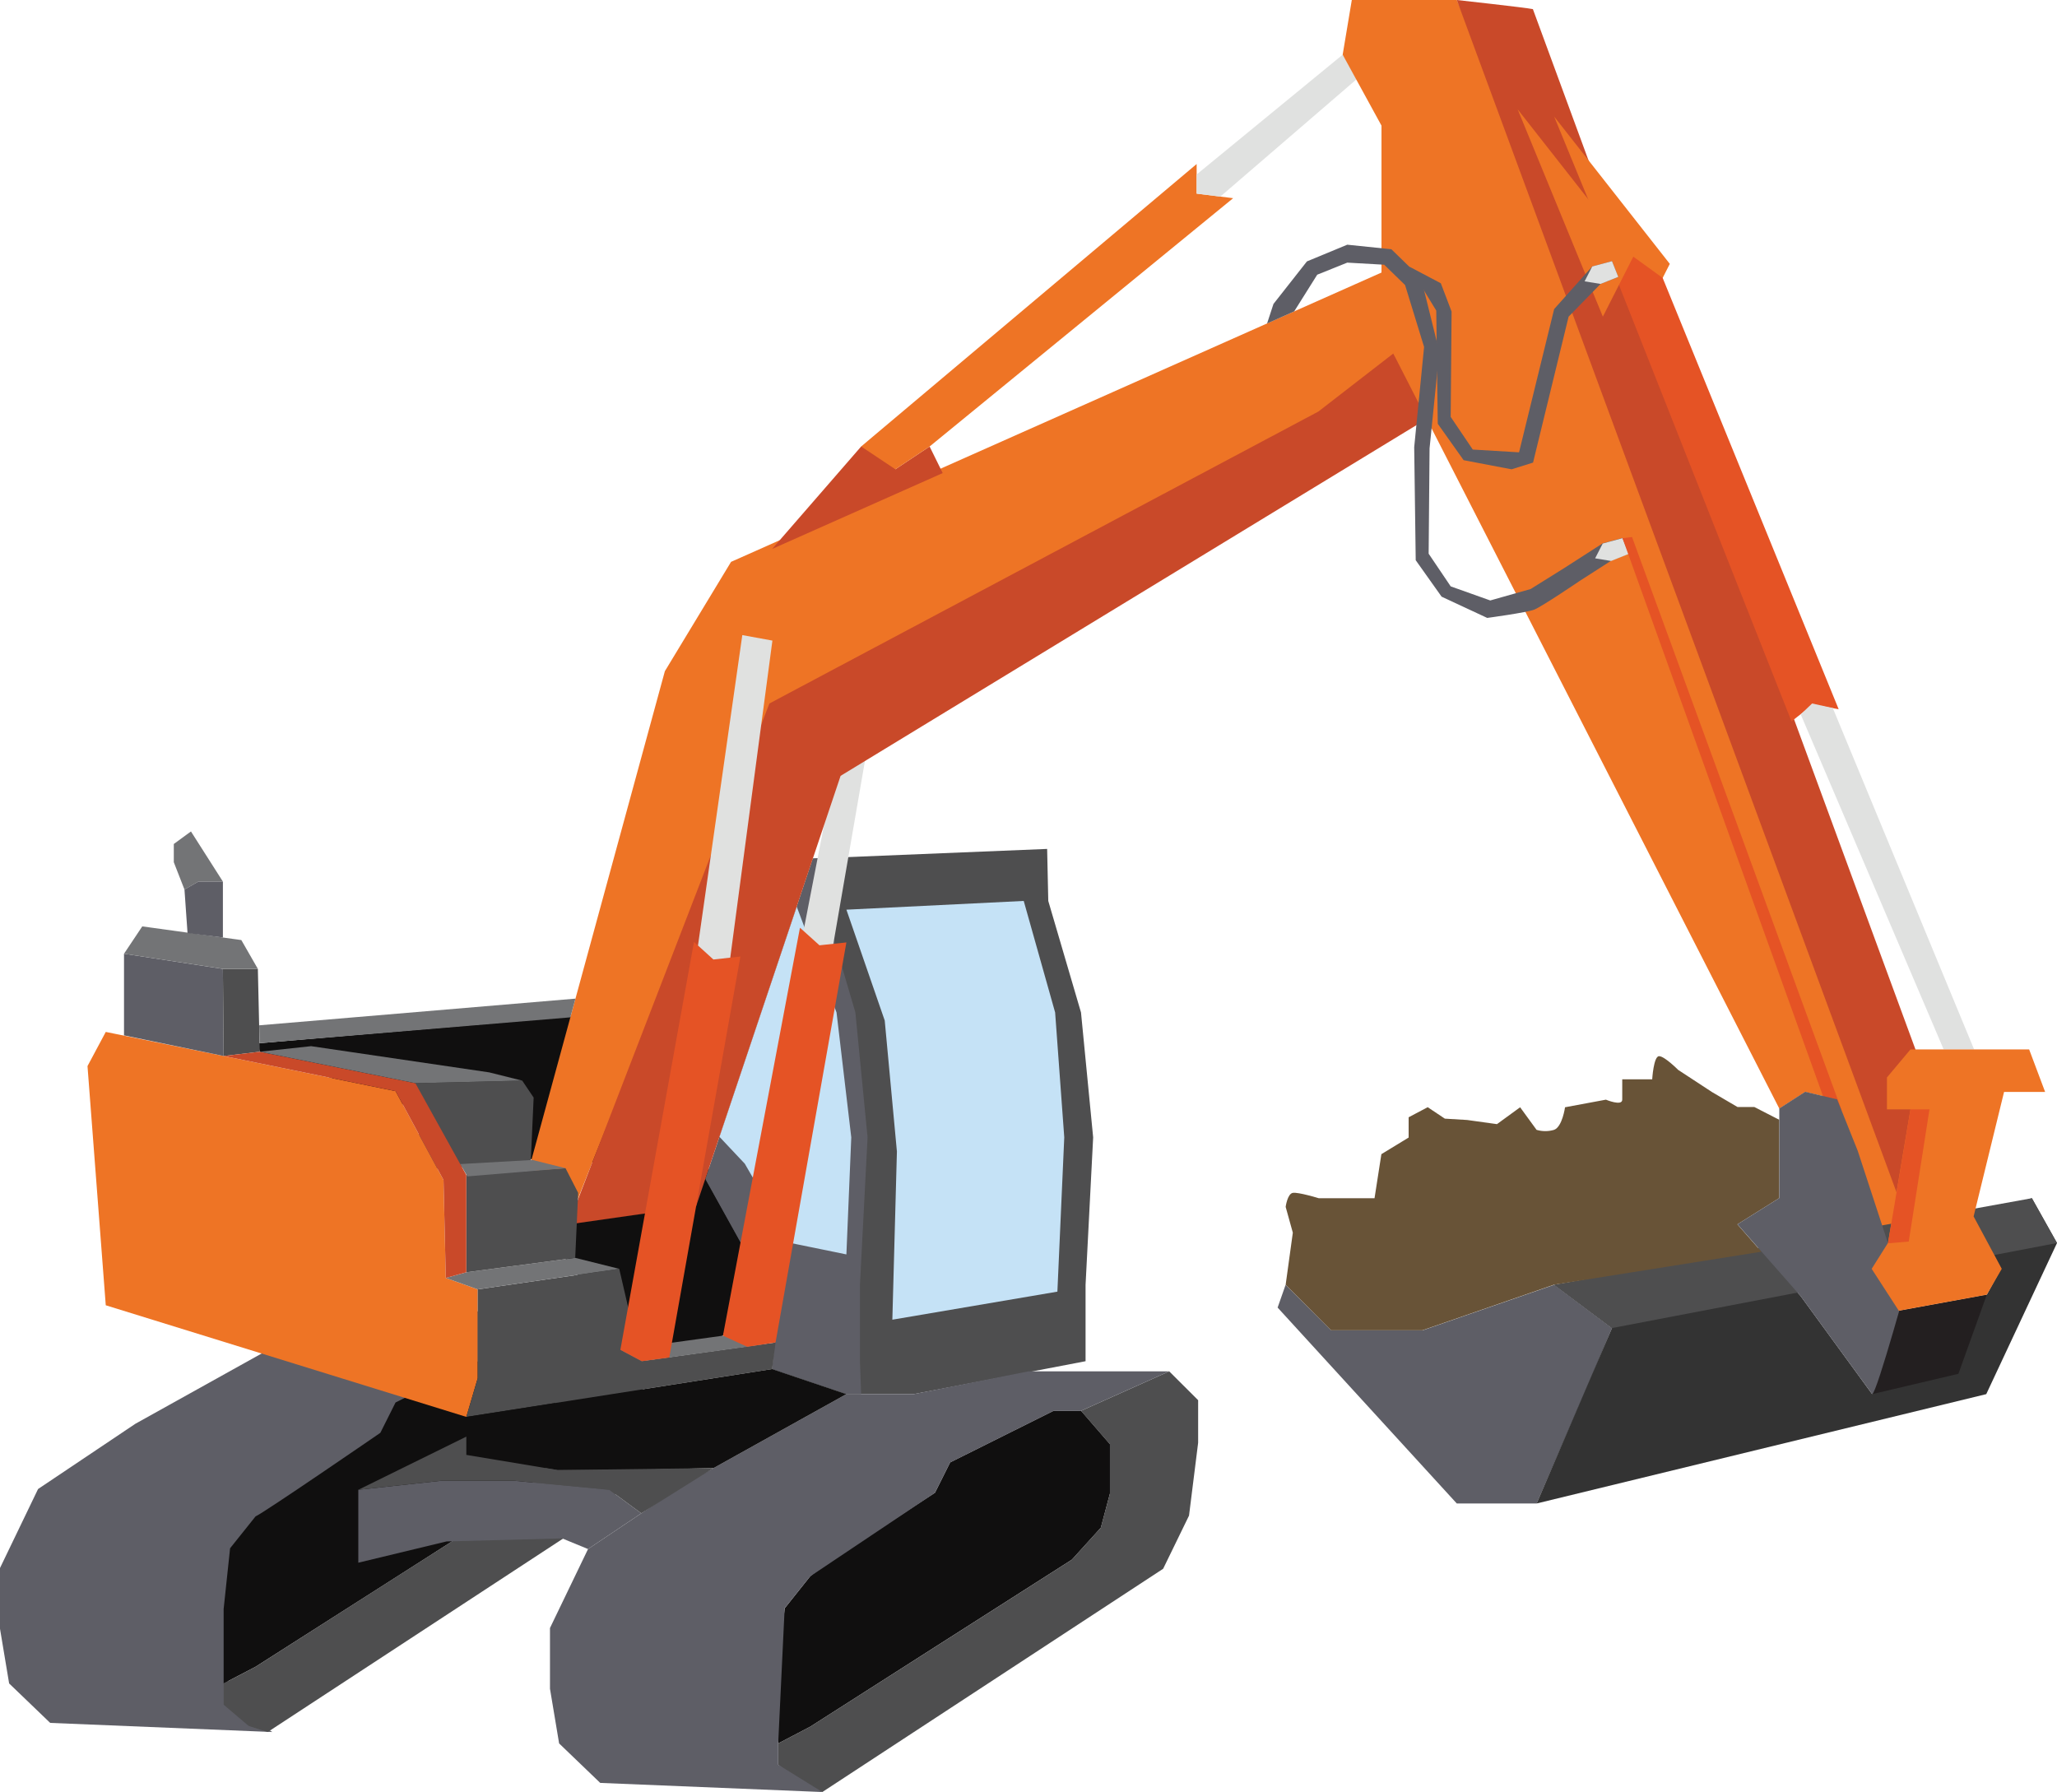 <svg width="132" height="115" viewBox="0 0 132 115" fill="none" xmlns="http://www.w3.org/2000/svg">
<path d="M16.548 66.954L38.949 65.035L40.199 65.417L39.059 65.822L40.631 69.989L38.757 74.642L34.172 74.438L31.805 73.082L16.669 67.492L16.548 66.954Z" fill="#100F0F"/>
<path d="M3.221 110.564L16.24 111.099L17.477 111.149L14.645 109.395V108.032L15.059 99.357L16.695 97.31L24.702 91.952L25.677 90.002L32.316 86.687H34.074L39.737 84.155H29.3L23.334 85.617H19.965H19.021L8.689 91.367L2.442 95.556L0 100.625V104.522L0.586 108.032L3.221 110.564Z" fill="#5E5E66"/>
<path d="M16.401 97.31C16.89 97.115 24.407 91.949 24.407 91.949L25.383 90.002L32.022 86.687H33.783L35.639 88.833V92L35.054 94.198L33.197 96.244L24.449 101.829L16.401 106.96L14.351 108.03V103.256L14.765 99.357L16.401 97.31Z" fill="#100F0F"/>
<path d="M27.036 75.06L34.056 74.605L34.245 70.435L33.512 69.347L26.655 69.512L27.036 75.06Z" fill="#4E4E4F"/>
<path d="M36.472 78.575L43.588 76.893L45.125 74.438L46.693 76.893L48.268 81.061L46.392 85.714L42.877 87.114L39.442 84.155L36.291 81.061L36.472 78.575Z" fill="#100F0F"/>
<path d="M49.549 87.857L54.315 89.466H58.628L69.662 87.353V82.45L70.149 72.989L69.369 64.973L67.269 57.816L67.196 54.478L52.176 55.093L45.302 75.724L49.939 84.072L49.549 87.857Z" fill="#4E4E4F"/>
<path d="M39.442 84.155L33.779 86.687L35.633 88.833V92L35.047 94.194L33.193 96.24L16.401 106.96L14.351 108.032V109.395L15.958 110.76L17.18 111.149L39.05 96.825L40.711 93.413L41.296 88.734V86.006L39.442 84.155Z" fill="#4E4E4F"/>
<path d="M6.787 83.764L29.925 90.927L30.656 88.444V82.742L28.606 82.01L28.461 75.724L25.385 70.022L6.787 66.222L5.615 68.415L6.787 83.764Z" fill="#EE7425"/>
<path d="M49.549 87.857L54.314 89.466H55.261L55.184 87.353V82.45L55.673 72.989L54.891 64.973L52.792 57.816L52.731 55.069L52.16 55.095L45.262 75.651L49.939 84.072L49.549 87.857Z" fill="#5E5E66"/>
<path d="M51.126 58.181L53.682 64.973L54.627 72.989L54.314 80.5L50.738 79.768L47.792 74.677L46.167 72.952L51.126 58.181Z" fill="#C5E2F6"/>
<path d="M49.549 87.857L29.925 90.927L30.656 88.444V82.742L39.737 81.425L41.111 87.353L49.769 86.151L49.549 87.857Z" fill="#4E4E4F"/>
<path d="M53.885 47.754L51.549 59.806L52.458 60.812L53.46 60.667L55.819 47.009L53.885 47.754Z" fill="#E0E1E0"/>
<path d="M36.471 78.575C37.101 76.55 49.549 46.29 49.549 46.29L85.441 26.115L92.098 21.246L90.702 18.221L88.652 17.49L46.913 36.056L42.665 43.072L34.056 74.605L36.471 78.575Z" fill="#EE7425"/>
<path d="M44.672 77.405L36.472 78.575L49.373 45.145L84.6 26.411L89.409 22.686L92.087 26.556L53.942 49.789L44.672 77.405Z" fill="#C94929"/>
<path d="M49.549 35.227L55.261 28.653H56.725L57.456 30.115L59.654 28.653L60.495 30.359L49.549 35.227Z" fill="#C94929"/>
<path d="M55.261 28.653L56.115 27.932L76.79 10.526V12.425L79.132 12.718L59.654 28.653L57.456 30.115L55.261 28.653Z" fill="#EE7425"/>
<path d="M86.162 3.508L76.79 11.197V12.425L78.309 12.617L87.188 4.97L86.162 3.508Z" fill="#E0E1E0"/>
<path d="M88.652 17.835V8.062L86.161 3.508L86.747 0H93.483L100.025 15.204L123.383 80.854L121.43 81.061L117.892 70.558L115.842 70.073L114.181 71.143L89.409 22.686L91.287 20.905L90.702 18.567L88.652 17.835Z" fill="#EE7425"/>
<path d="M98.367 0.585C97.878 0.484 93.485 0 93.485 0L121.702 76.513L125.313 73.86L98.367 0.585Z" fill="#C94929"/>
<path d="M99.732 7.48L107.153 16.933L105.2 20.782L99.732 7.48Z" fill="#EE7425"/>
<path d="M106.695 17.835L104.81 16.47L103.442 17.153L114.963 46.292L116.331 45.22L117.989 45.512L106.695 17.835Z" fill="#E55325"/>
<path d="M97.39 7.016L104.81 16.47L102.857 20.321L97.39 7.016Z" fill="#EE7425"/>
<path d="M126.68 67.343L117.613 45.437L116.285 45.145L115.554 45.844L124.727 67.343H126.68Z" fill="#E0E1E0"/>
<path d="M99.732 82.45L91.287 85.373H85.428L82.499 82.45L81.986 83.911L93.483 96.482H98.609L101.978 88.734L103.442 85.226L99.732 82.45Z" fill="#5E5E66"/>
<path d="M98.609 96.482L127.46 89.466L132 79.768L130.388 76.893L126.68 78.062L128.404 81.425L127.495 83.083L121.875 84.114L120.138 89.466L115.554 83.179L113.043 80.331L99.732 82.45L103.443 85.226L98.609 96.482Z" fill="#333333"/>
<path d="M99.732 82.45L103.443 85.226L132 79.768L130.388 76.893L99.732 82.45Z" fill="#4E4E4F"/>
<path d="M49.128 86.248L46.391 85.714L39.81 86.621L41.184 87.353L47.946 86.426L49.128 86.248Z" fill="#737476"/>
<path d="M125.634 71.046H126.854L124.95 79.768H123.771L125.634 71.046Z" fill="#C94929"/>
<path d="M82.502 82.447L82.962 79.106L82.502 77.449C82.502 77.449 82.612 76.609 82.962 76.55C83.312 76.491 84.623 76.893 84.623 76.893H88.205L88.645 74.066L90.394 73V71.699L91.616 71.053L92.717 71.787L94.148 71.873L96.062 72.139L97.548 71.057L98.603 72.506C98.969 72.615 99.359 72.615 99.726 72.506C100.257 72.315 100.43 71.057 100.43 71.057L103.053 70.569C103.053 70.569 104.101 71.009 104.101 70.569V69.262H106.024C106.024 69.262 106.112 67.778 106.464 67.778C106.816 67.778 107.688 68.657 107.688 68.657L109.873 70.088L111.498 71.04H112.577L114.175 71.86V76.886L111.491 78.568L113.032 80.326L99.721 82.443L91.277 85.369H85.42L82.502 82.447Z" fill="#685337"/>
<path d="M7.958 66.442V61.204L14.304 62.177L14.35 67.767L7.958 66.442Z" fill="#5E5E66"/>
<path d="M16.669 67.492L14.35 67.767L14.304 62.177H16.547L16.669 67.492Z" fill="#4E4E4F"/>
<path d="M7.958 61.204L9.129 59.45L15.487 60.327L16.548 62.177H14.304L7.958 61.204Z" fill="#737476"/>
<path d="M39.81 86.621L41.184 87.353L42.95 87.114L47.512 61.386L45.784 61.571L44.533 60.445L39.81 86.621Z" fill="#E55325"/>
<path d="M47.635 40.756L44.79 60.676L45.779 61.575L46.862 61.456L49.566 41.109L47.635 40.756Z" fill="#E0E1E0"/>
<path d="M51.992 101.153C52.432 100.713 59.996 95.794 59.996 95.794L60.973 93.844L67.612 90.532H69.374L71.228 92.675V95.842L70.642 98.04L68.788 100.086L59.987 105.702L51.992 110.808L49.941 111.881V107.105L50.355 103.208L51.992 101.153Z" fill="#100F0F"/>
<path d="M75.03 88.004L69.369 90.538L71.223 92.681V95.849L70.637 98.042L68.783 100.089L51.989 110.808L49.938 111.881V113.246L51.548 114.609L52.77 115L74.64 100.673L76.301 97.262L76.886 92.585V89.855L75.03 88.004Z" fill="#4E4E4F"/>
<path d="M38.517 114.415L51.533 114.949L52.77 115L49.938 113.246V111.881L50.352 103.208L51.988 101.161L59.995 95.8L60.972 93.851L67.612 90.538H69.369L75.03 88.004H66L58.627 89.466H55.261H54.314L43.984 95.216L37.735 99.407L35.293 104.474V108.373L35.879 111.881L38.517 114.415Z" fill="#5E5E66"/>
<path d="M29.925 90.927V93.365L35.782 94.339H40.274L45.79 94.211L51.689 90.927L54.314 89.466L49.549 87.857L29.925 90.927Z" fill="#100F0F"/>
<path d="M22.993 95.605V100.284L28.654 98.919L36.075 98.724L37.735 99.407L41.153 97.115L39.103 95.605L32.95 95.02H28.362L22.993 95.605Z" fill="#5E5E66"/>
<path d="M29.925 92.193L22.993 95.605L28.362 95.02H32.95L39.103 95.605L41.153 97.115L45.79 94.211L35.782 94.339L29.925 93.365V92.193Z" fill="#4E4E4F"/>
<path d="M54.315 58.377L65.694 57.816L67.709 64.973L68.295 72.989L67.854 82.889L57.263 84.689L57.556 73.899L56.774 65.492L54.315 58.377Z" fill="#C5E2F6"/>
<path d="M39.736 81.425L36.911 80.72L29.924 81.645L28.605 82.01L30.655 82.742L39.736 81.425Z" fill="#737476"/>
<path d="M29.925 81.645L36.912 80.72L37.101 76.55L36.291 74.968L29.925 75.407V81.645Z" fill="#4E4E4F"/>
<path d="M36.291 74.968L34.173 74.438L29.531 74.702L29.994 75.493L36.291 74.968Z" fill="#737476"/>
<path d="M14.351 67.767L16.669 67.492L26.655 69.512L29.925 75.407V81.645L28.606 82.01L28.461 75.724L25.385 70.022L14.351 67.767Z" fill="#C94929"/>
<path d="M33.512 69.347L31.394 68.818L19.965 67.136L16.669 67.492L26.655 69.512L33.512 69.347Z" fill="#737476"/>
<path d="M11.153 55.331V54.161L12.254 53.357L14.304 56.575H12.728L11.838 57.085L11.153 55.331Z" fill="#737476"/>
<path d="M12.034 59.88L14.304 60.162V56.575H12.727L11.838 57.085L12.034 59.88Z" fill="#5E5E66"/>
<path d="M36.599 65.287L36.929 64.085L16.64 65.797L16.634 65.8L16.66 66.945L36.599 65.287Z" fill="#737476"/>
<path d="M46.392 85.714L47.946 86.426L49.769 86.151L54.314 60.478L52.586 60.663L51.335 59.535L46.392 85.714Z" fill="#E55325"/>
<path d="M121.846 84.114L120.138 89.466L125.673 88.162L127.495 83.083L121.846 84.114Z" fill="#231F20"/>
<path d="M83.05 19.982L84.528 17.628L86.455 16.854L88.826 16.988L90.165 18.292L91.385 22.264L90.751 28.697L90.848 35.951L92.508 38.289L95.436 39.654C95.436 39.654 97.975 39.314 98.464 39.118C98.953 38.922 101.393 37.265 101.393 37.265L103.388 35.984L104.522 35.531L104.121 34.522L102.851 34.865L100.373 36.458L98.22 37.801L95.632 38.533L93.094 37.63L91.678 35.533L91.737 28.772L92.362 22.571L91.191 17.848L89.286 15.995L86.455 15.703L83.867 16.775L81.72 19.505L81.309 20.76L83.05 19.982Z" fill="#5E5E66"/>
<path d="M90.448 17.116L92.166 19.932L92.263 27.194L93.923 29.532L96.999 30.117L98.378 29.686L100.659 20.321L102.709 18.221L103.845 17.769L103.442 16.76L102.174 17.101L99.732 19.833L97.479 29.027L94.509 28.849L93.093 26.754L93.15 19.993L92.459 18.178L90.448 17.116Z" fill="#5E5E66"/>
<path d="M102.709 18.221L101.686 18.055L102.174 17.101L103.443 16.76L103.846 17.769L102.709 18.221Z" fill="#E0E1E0"/>
<path d="M103.387 35.999L102.361 35.83L102.85 34.878L104.119 34.537L104.521 35.546L103.387 35.999Z" fill="#E0E1E0"/>
<path d="M104.73 34.463L118.184 71.253L117.348 71.354L104.118 34.537L104.73 34.463Z" fill="#E55325"/>
<path d="M120.138 89.466C120.431 89.466 122.628 81.425 122.628 81.425L121.151 79.768L119.211 73.847L117.89 70.55L115.84 70.062L114.179 71.134V76.884L111.495 78.566L115.553 83.182L120.138 89.466Z" fill="#5E5E66"/>
<path d="M130.212 67.343H122.598L121.087 69.145V71.191H122.598L121.151 79.768L120.107 81.425L121.847 84.114L127.495 83.083L128.455 81.425L126.649 78.062L128.603 70.073H131.238" fill="#EE7425"/>
<path d="M122.598 71.191H123.817L122.487 79.674L121.155 79.788L122.598 71.191Z" fill="#E55325"/>
</svg>
